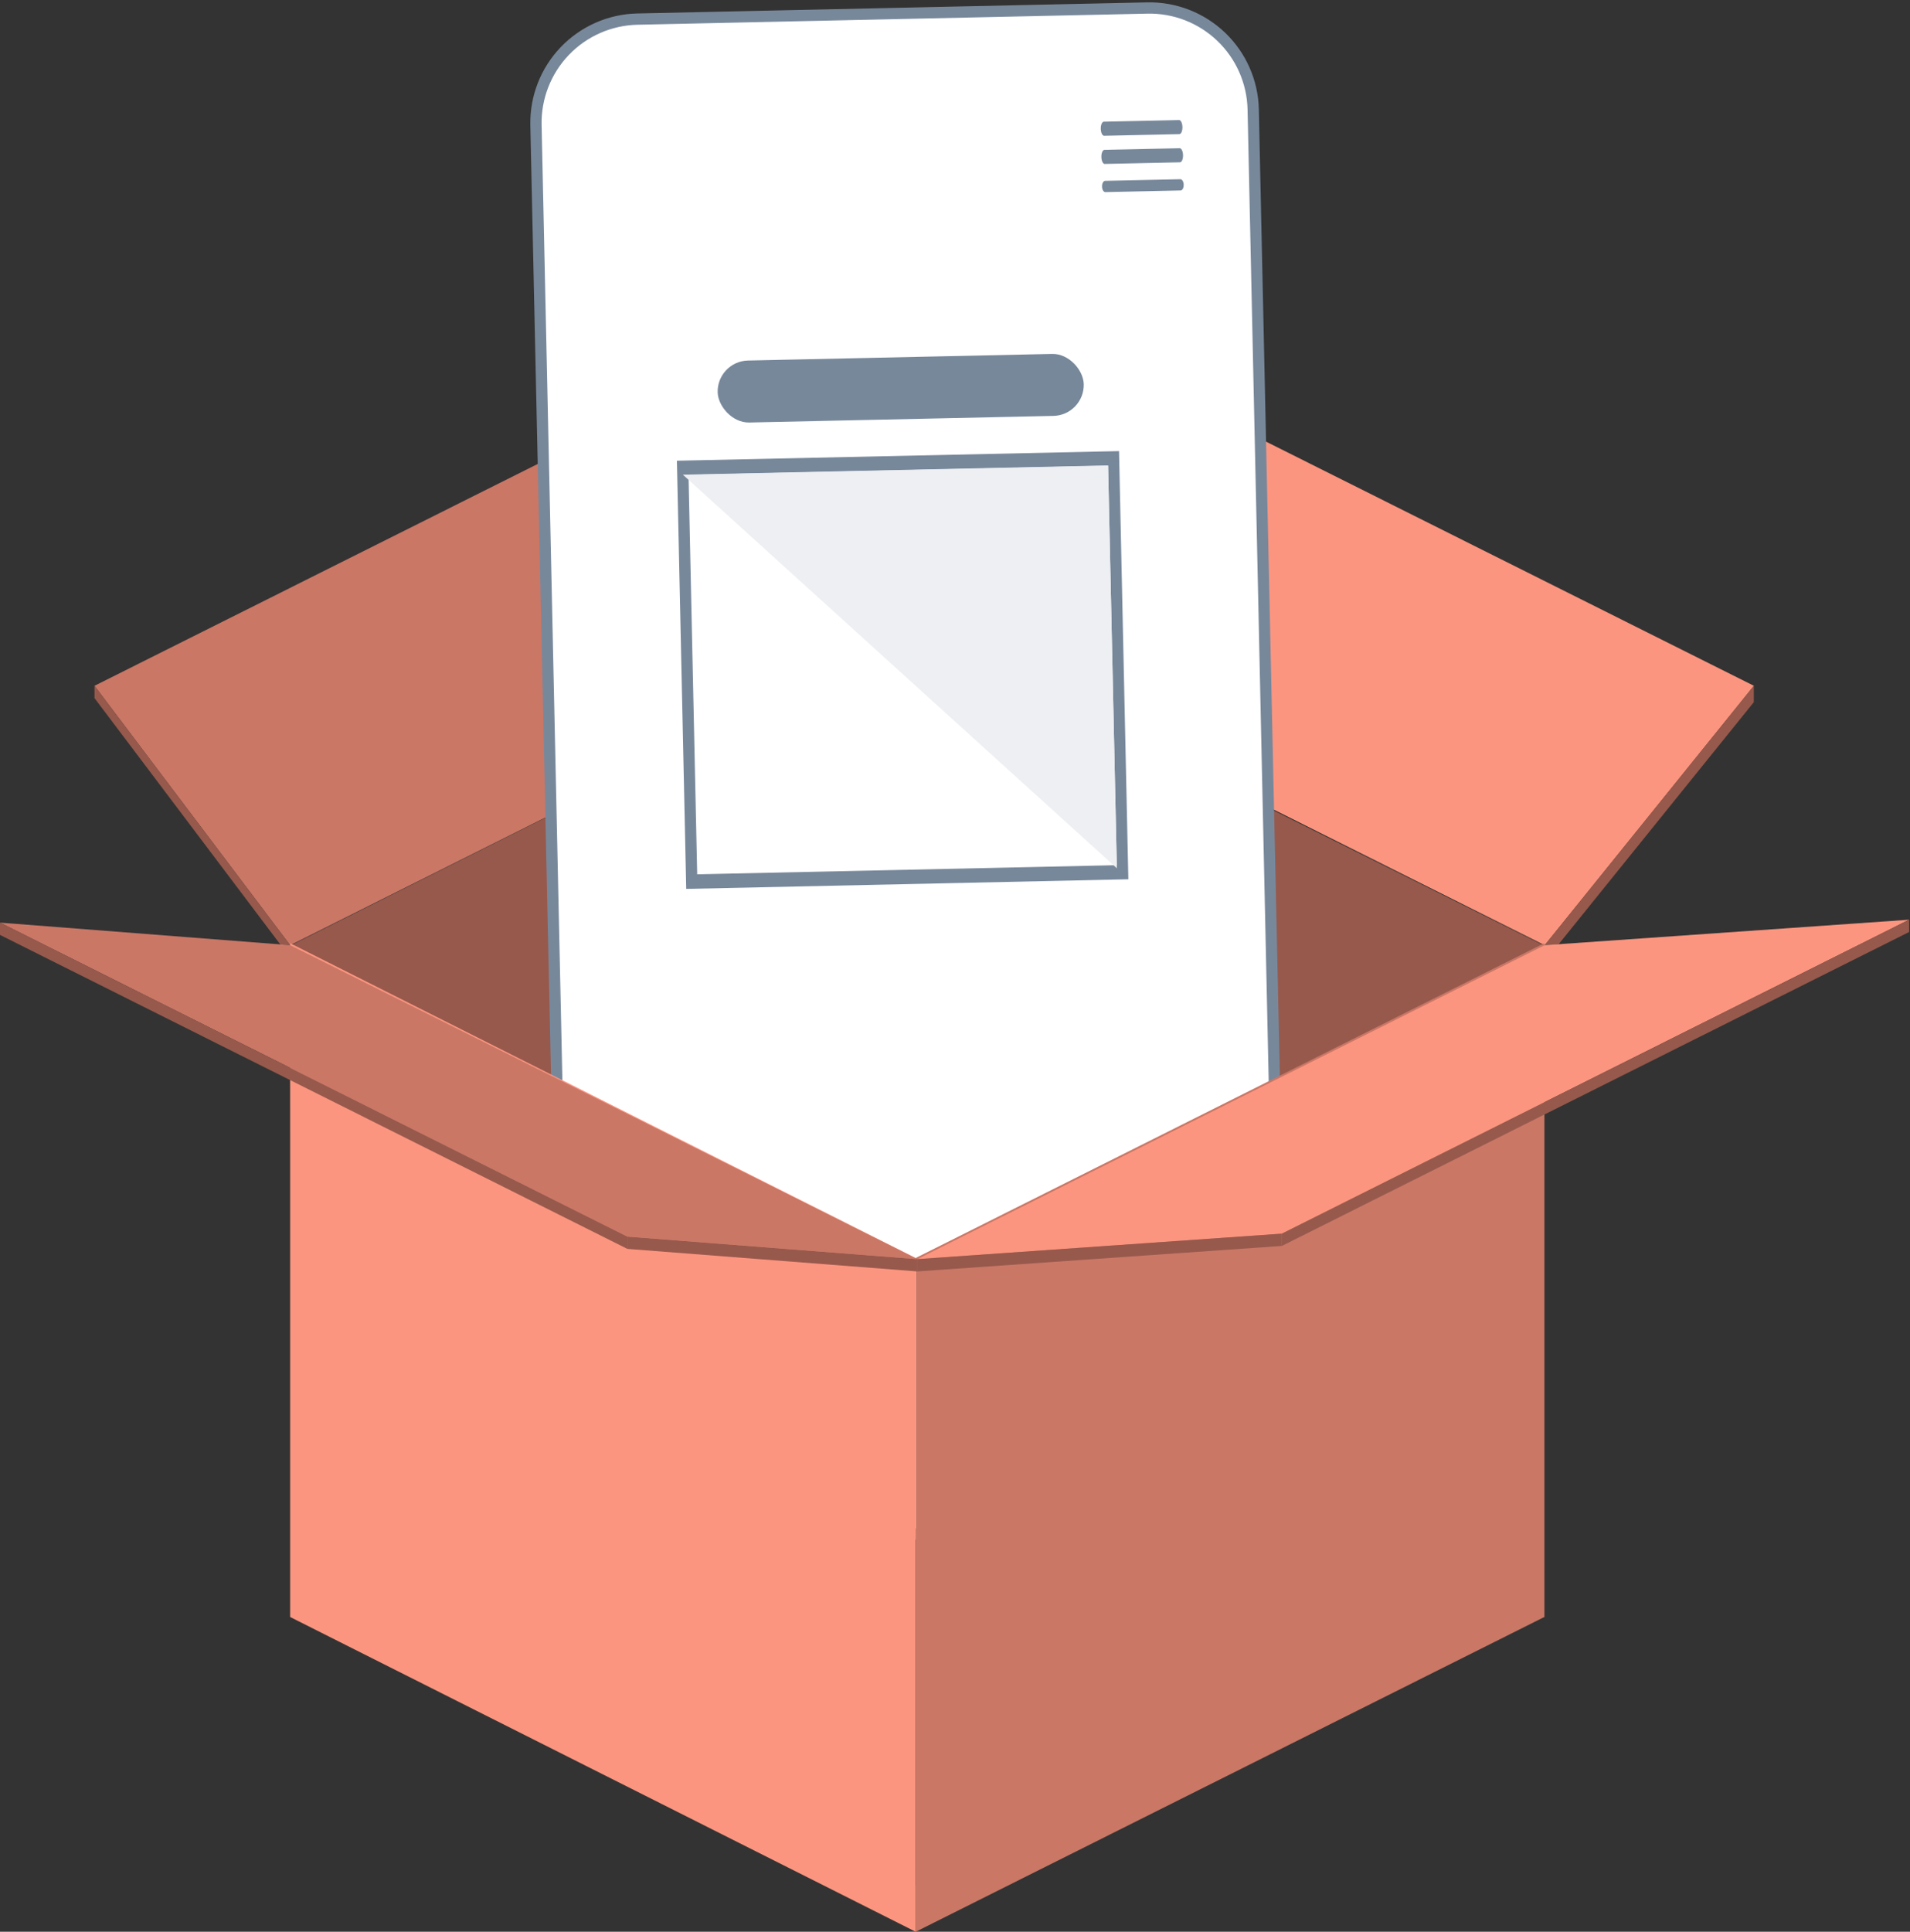 <?xml version="1.0" encoding="UTF-8"?>
<svg xmlns="http://www.w3.org/2000/svg" width="632" height="639" viewBox="0 0 632 639" fill="none">
  <rect x="0" y="0" width="632" height="639" fill="#333333" stroke="none"/>
  <path d="M511 535V312.815L303 209V435.972L511 535Z" fill="#97594C"></path>
  <path d="M303.5 624L511 520L303.5 416L96 520L303.5 624Z" fill="#2B1100"></path>
  <path d="M96.226 531L306 433.582L303.214 209L96 312.83L96.226 531Z" fill="#97594C"></path>
  <path d="M96.007 312.666L303.575 208.815L238.829 123L31.26 226.851L96.007 312.666Z" fill="#CA7766"></path>
  <path fill-rule="evenodd" clip-rule="evenodd" d="M96.007 312.666L92.75 312.414L31.262 230.916V226.853L96.007 312.666Z" fill="#97594C"></path>
  <path d="M511.133 312.666L303.564 208.815L372.775 123L580.344 226.851L511.133 312.666Z" fill="#FC957F"></path>
  <path fill-rule="evenodd" clip-rule="evenodd" d="M580.314 226.851V232.268L515.733 312.343L511.104 312.667L580.314 226.851Z" fill="#97594C"></path>
  <path d="M379.654 2.65L357.728 3.127C358.79 5.577 342.149 0.809 341.934 3.47C341.719 6.132 334.057 1.425 332.616 3.673C331.175 5.921 325.627 2.569 323.298 3.876C320.969 5.183 314.786 4.061 312.116 4.119L263.196 5.183C260.526 5.241 259.057 6.53 256.673 5.325C254.29 4.121 251.688 7.651 250.151 5.467C248.613 3.284 242.115 9.231 241.785 6.581C241.454 3.931 230.396 8.37 231.35 5.876L210.871 6.322C201.783 6.519 193.145 10.319 186.858 16.886C180.572 23.452 177.151 32.247 177.349 41.335L186.798 475.654C186.896 480.154 187.879 484.591 189.692 488.711C191.504 492.832 194.111 496.554 197.362 499.667C200.613 502.78 204.446 505.222 208.641 506.854C212.836 508.485 217.311 509.275 221.812 509.177L390.594 505.505C395.094 505.407 399.531 504.424 403.651 502.611C407.771 500.798 411.494 498.192 414.607 494.941C417.72 491.689 420.162 487.857 421.793 483.662C423.425 479.467 424.214 474.991 424.117 470.491L414.667 36.172C414.569 31.672 413.586 27.235 411.774 23.115C409.961 18.995 407.355 15.272 404.103 12.159C400.852 9.046 397.019 6.604 392.824 4.973C388.629 3.341 384.154 2.552 379.654 2.65Z" fill="white"></path>
  <path d="M390.637 507.368L221.855 511.04C212.275 511.238 203.008 507.628 196.087 501.001C189.166 494.375 185.156 485.274 184.937 475.695L175.487 41.376C175.29 31.796 178.9 22.53 185.527 15.609C192.153 8.688 201.254 4.678 210.833 4.458L234.085 3.952L246.386 3.685L254.306 3.512L258.499 3.421L262.226 3.34C262.226 3.34 263.123 3.32 265.487 3.269C267.851 3.218 304.623 2.418 304.623 2.418L317.669 2.134L326.055 1.951L334.441 1.769L342.616 1.591L354.917 1.323L379.616 0.786C389.195 0.588 398.462 4.199 405.383 10.825C412.304 17.451 416.314 26.552 416.533 36.132L425.983 470.451C426.18 480.03 422.57 489.297 415.943 496.218C409.317 503.139 400.216 507.149 390.637 507.368ZM210.914 8.185C202.323 8.382 194.161 11.979 188.218 18.186C182.275 24.393 179.037 32.703 179.214 41.295L188.664 475.614C188.86 484.205 192.457 492.367 198.664 498.31C204.871 504.252 213.182 507.49 221.773 507.313L390.556 503.641C399.147 503.444 407.309 499.848 413.252 493.641C419.195 487.434 422.433 479.123 422.255 470.532L412.806 36.213C412.61 27.622 409.013 19.46 402.806 13.517C396.599 7.574 388.288 4.336 379.697 4.513L360.328 4.935L351.295 5.131L344.772 5.273L339.647 5.385L331.261 5.567L254.387 7.24L248.796 7.361L243.205 7.483L234.166 7.68L228.836 7.796L210.914 8.185Z" fill="#78889B"></path>
  <path d="M390.247 44.371L365.339 44.913C365.059 44.919 364.785 44.68 364.578 44.247C364.37 43.815 364.246 43.225 364.232 42.607C364.219 41.989 364.317 41.394 364.506 40.953C364.694 40.512 364.958 40.261 365.238 40.254L390.146 39.712C390.285 39.709 390.423 39.766 390.554 39.88C390.685 39.994 390.806 40.163 390.909 40.377C391.012 40.591 391.095 40.846 391.155 41.128C391.214 41.41 391.248 41.713 391.255 42.019C391.262 42.325 391.241 42.629 391.194 42.913C391.147 43.197 391.074 43.456 390.981 43.675C390.887 43.893 390.774 44.067 390.648 44.187C390.522 44.306 390.386 44.369 390.247 44.371Z" fill="#78889B"></path>
  <path d="M390.448 53.688L365.541 54.23C365.26 54.236 364.986 53.997 364.779 53.564C364.571 53.132 364.447 52.542 364.433 51.924C364.42 51.306 364.518 50.711 364.707 50.27C364.896 49.829 365.159 49.577 365.439 49.571L390.347 49.029C390.486 49.026 390.625 49.083 390.756 49.197C390.886 49.31 391.007 49.479 391.11 49.694C391.213 49.908 391.297 50.163 391.356 50.445C391.415 50.727 391.449 51.029 391.456 51.336C391.463 51.642 391.442 51.946 391.395 52.23C391.348 52.514 391.275 52.773 391.182 52.992C391.088 53.21 390.975 53.384 390.849 53.504C390.723 53.623 390.587 53.686 390.448 53.688Z" fill="#78889B"></path>
  <path d="M390.651 63.007L365.743 63.549C365.463 63.555 365.19 63.365 364.984 63.019C364.778 62.674 364.657 62.203 364.646 61.708C364.635 61.214 364.736 60.738 364.927 60.384C365.117 60.03 365.382 59.828 365.662 59.822L390.569 59.28C390.708 59.276 390.847 59.321 390.977 59.412C391.108 59.502 391.228 59.637 391.33 59.808C391.432 59.979 391.514 60.183 391.572 60.408C391.631 60.633 391.663 60.875 391.669 61.12C391.674 61.365 391.652 61.609 391.603 61.836C391.555 62.064 391.482 62.271 391.387 62.446C391.292 62.622 391.179 62.761 391.052 62.858C390.926 62.954 390.789 63.005 390.651 63.007Z" fill="#78889B"></path>
  <path d="M373.36 290.853L227.066 294.036L223.984 152.4L370.279 149.218L373.36 290.853ZM230.696 289.207L369.523 286.187L366.648 154.046L227.821 157.067L230.696 289.207Z" fill="#78889B"></path>
  <path d="M366.655 153.958L225.951 157.019L369.554 287.207L366.655 153.958Z" fill="#EDEFF2"></path>
  <rect x="237.246" y="119.484" width="121.164" height="20.505" rx="10.252" transform="rotate(-1.246 237.246 119.484)" fill="#78889B"></rect>
  <path d="M303 639L511 534.88V312L303 416.12V639Z" fill="#CA7766"></path>
  <path d="M303 639V416.12L96 312V534.88L303 639Z" fill="#FC957F"></path>
  <path d="M303.57 416.5L511.139 312.649L631.7 304.225L424.131 408.076L303.57 416.5Z" fill="#FC957F"></path>
  <path fill-rule="evenodd" clip-rule="evenodd" d="M303.57 416.5V420.563L424.131 412.139V408.076L303.57 416.5Z" fill="#97594C"></path>
  <path fill-rule="evenodd" clip-rule="evenodd" d="M424.141 408.079L631.71 304.229V308.291L424.141 412.143V408.079Z" fill="#97594C"></path>
  <path d="M303.57 416.5L207.569 409.043L0 305.192L96.001 312.649L303.57 416.5Z" fill="#CA7766"></path>
  <path fill-rule="evenodd" clip-rule="evenodd" d="M0.004 305.193V309.256L207.573 413.107V409.044L0.004 305.193Z" fill="#97594C"></path>
  <path fill-rule="evenodd" clip-rule="evenodd" d="M207.568 409.052V413.115L303.57 420.572L303.568 416.509L207.568 409.052Z" fill="#97594C"></path>
</svg>
